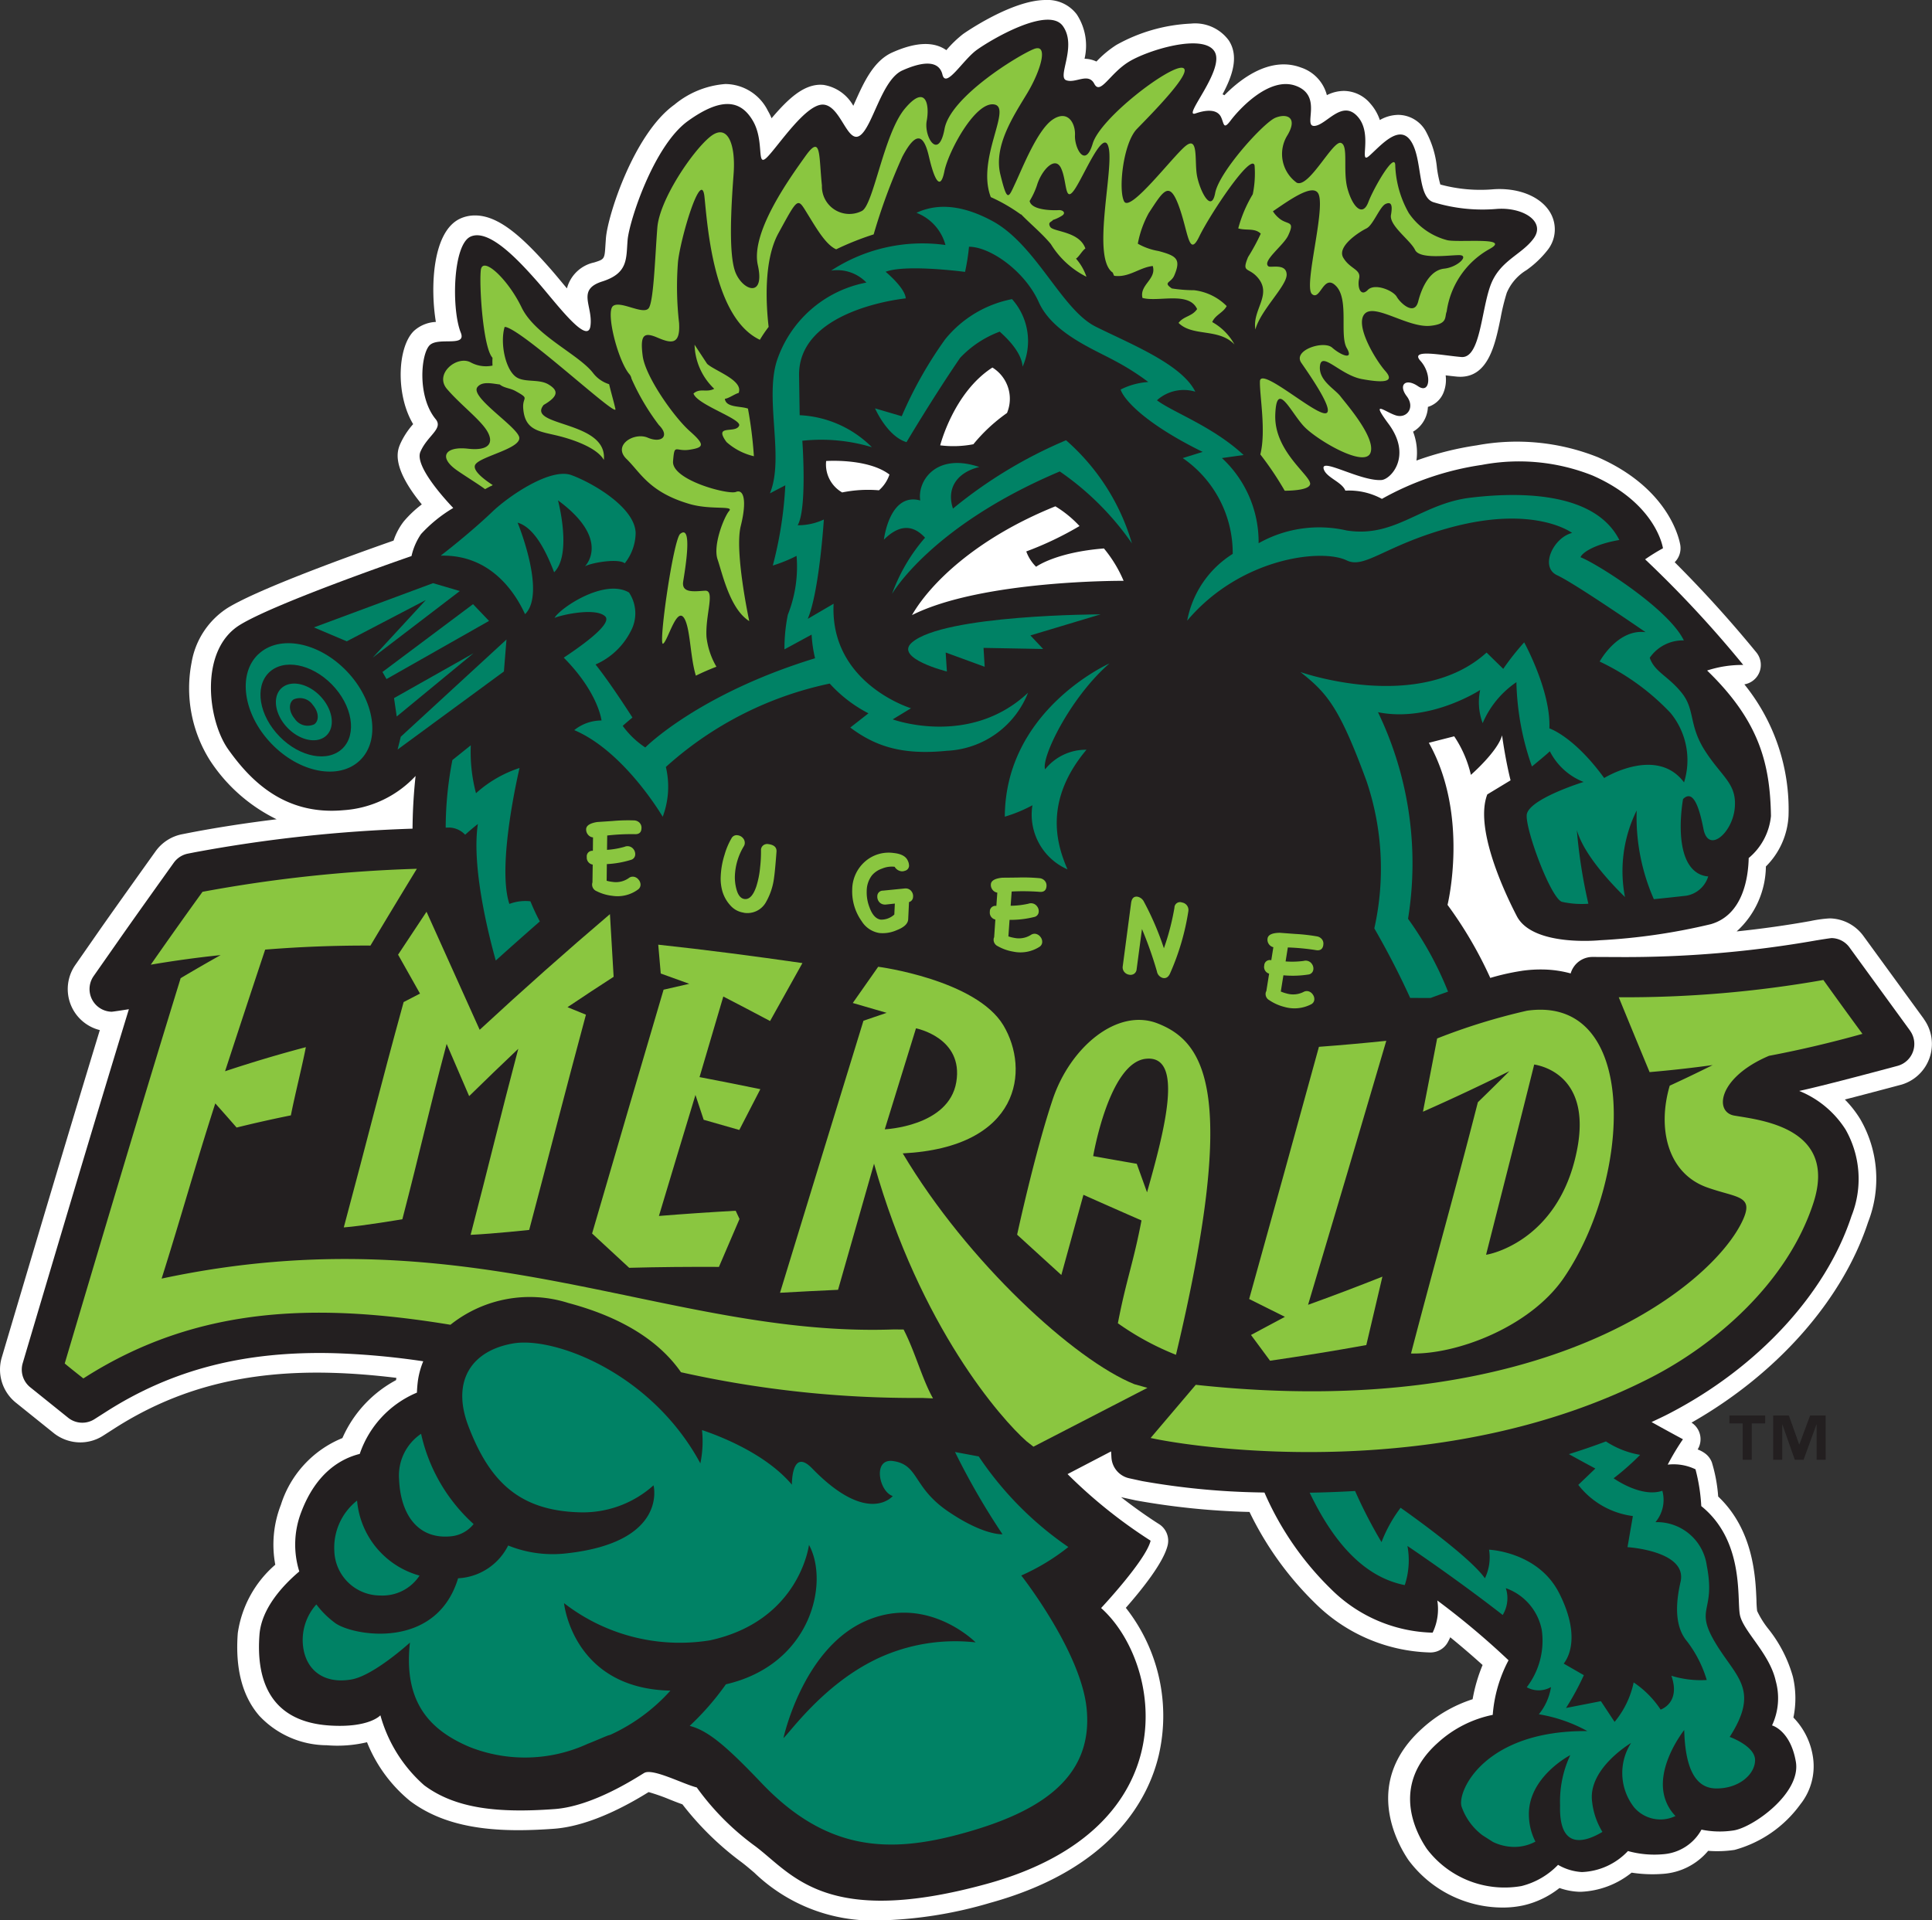 <svg viewBox="0 0 143.999 143.163" xmlns="http://www.w3.org/2000/svg"><rect x="0" y="0" width="143.999" height="143.163" fill="#333333" stroke="none"/><path d="m143.391 75.959-4.491-6.164a3.174 3.174 0 0 0 -2.527-1.33 9.562 9.562 0 0 0 -1.422.195q-2.7.484-5.512.777a6.638 6.638 0 0 0 2.179-4.842 5.726 5.726 0 0 0 1.688-3.788 14.819 14.819 0 0 0 -3.292-9.788 1.471 1.471 0 0 0 .9-2.374 90.354 90.354 0 0 0 -6.093-6.731 1.477 1.477 0 0 0 .422-1.245c-.024-.169-.634-4.161-6.141-6.581a16.3 16.3 0 0 0 -9.03-.888 23.125 23.125 0 0 0 -4.5 1.134 4.328 4.328 0 0 0 -.251-2.153 2.211 2.211 0 0 0 .872-.931 2.239 2.239 0 0 0 .234-.915 1.821 1.821 0 0 0 1.147-1.028 2.576 2.576 0 0 0 .176-1.325c.319.039.628.076.9.1.039 0 .146.007.185.007 2.111 0 2.61-2.432 3.011-4.386a15.965 15.965 0 0 1 .459-1.875 3.63 3.63 0 0 1 1.469-1.691 7.453 7.453 0 0 0 1.565-1.485 2.477 2.477 0 0 0 .283-2.663c-.633-1.253-2.3-2-4.262-1.883a11.366 11.366 0 0 1 -4.006-.351 8.324 8.324 0 0 1 -.251-1.222 7.119 7.119 0 0 0 -.866-2.809 2.377 2.377 0 0 0 -2.024-1.16 2.821 2.821 0 0 0 -1.369.384 3.55 3.55 0 0 0 -.708-1.227 2.6 2.6 0 0 0 -1.972-.943 2.845 2.845 0 0 0 -1.267.315 2.943 2.943 0 0 0 -1.931-2.058 3.642 3.642 0 0 0 -1.287-.235c-1.828 0-3.463 1.327-4.419 2.3-.045-.024-.092-.049-.139-.071.695-1.3 1.262-2.8.463-4.018a3.108 3.108 0 0 0 -2.827-1.251 12.543 12.543 0 0 0 -5.552 1.592 7.822 7.822 0 0 0 -1.483 1.235 2.164 2.164 0 0 0 -.887-.207 4.26 4.26 0 0 0 -.574-3.3 2.722 2.722 0 0 0 -2.324-1.08c-2.549 0-6.118 2.51-6.152 2.534a8.51 8.51 0 0 0 -1.25 1.205c-.927-.648-2.25-.624-4.029.172-1.4.626-2.125 2.237-2.763 3.658-.044.1-.092.207-.143.318a3.11 3.11 0 0 0 -2.235-1.56c-.046 0-.161-.01-.206-.01-1.28 0-2.408 1.034-3.651 2.5a4.227 4.227 0 0 0 -.273-.553 3.565 3.565 0 0 0 -3.174-2 6.727 6.727 0 0 0 -3.8 1.544c-3 2.151-4.967 8.24-5.1 9.955l-.033.468c-.066 1.089-.066 1.089-.834 1.333a2.678 2.678 0 0 0 -2.038 1.936c-.15-.177-.289-.345-.408-.487-.308-.37-.6-.721-.856-1.01-2.086-2.367-3.834-3.942-5.586-3.942a2.653 2.653 0 0 0 -1.047.21c-2.159.919-2.291 5.217-1.872 7.729a2.6 2.6 0 0 0 -1.635.67c-1.232 1.194-1.379 4.75-.058 6.949a5.759 5.759 0 0 0 -.966 1.484c-.2.481-.708 1.661 1.61 4.5a8.39 8.39 0 0 0 -1.346 1.271 4.845 4.845 0 0 0 -.758 1.428c-3 1.05-10.009 3.572-12.367 5.017a6.028 6.028 0 0 0 -2.689 4.081 10.073 10.073 0 0 0 1.38 7.3 12.454 12.454 0 0 0 4.959 4.376c-2.283.279-4.5.621-6.538 1.016l-.507.1a3.175 3.175 0 0 0 -1.963 1.254s-2.913 4.07-4.2 5.912l-1.791 2.573a3.15 3.15 0 0 0 1.822 4.862c-2.388 7.831-4.74 15.757-7.024 23.443l-.287.971a3.169 3.169 0 0 0 1.03 3.342l2.879 2.314a3.205 3.205 0 0 0 1.943.667 3.149 3.149 0 0 0 1.705-.5l.788-.505c4.74-3.05 9.921-4.369 16.349-4.178 1.47.043 3.026.165 4.719.371-.007.057-.015.114-.021.169a9.01 9.01 0 0 0 -4 4.32 7.959 7.959 0 0 0 -4.587 4.982 8.155 8.155 0 0 0 -.416 4.46 8.287 8.287 0 0 0 -2.795 5.1c-.2 2.631.337 4.7 1.6 6.158a6.935 6.935 0 0 0 5.032 2.2 9.558 9.558 0 0 0 3-.225 10.865 10.865 0 0 0 3.223 4.391c1.985 1.478 4.542 2.166 8.049 2.166.814 0 1.683-.035 2.659-.106 2.9-.212 5.948-2.051 7.058-2.734a14.4 14.4 0 0 1 1.582.556c.328.131.645.255.938.358a22.353 22.353 0 0 0 4.388 4.3c.321.241.637.512.968.793a12.738 12.738 0 0 0 9.288 3.562 31.584 31.584 0 0 0 8.278-1.307c9.308-2.563 11.879-8.008 12.584-11.026a13.01 13.01 0 0 0 -2.458-10.973c1.216-1.383 2.82-3.391 3.119-4.668a1.468 1.468 0 0 0 -.66-1.584c-.02-.013-1.253-.778-2.818-2 .046.012.1.024.142.033l.971.212a55.159 55.159 0 0 0 8.465.86 24.176 24.176 0 0 0 4.872 6.785 12.636 12.636 0 0 0 8.538 3.689h.134a1.471 1.471 0 0 0 1.217-.731 3.892 3.892 0 0 0 .2-.4c1.036.844 1.863 1.572 2.411 2.068a12.052 12.052 0 0 0 -.743 2.55 10.238 10.238 0 0 0 -3.718 2.143c-4.474 3.982-1.949 8.538-1.07 9.839a8.757 8.757 0 0 0 7.039 3.548 7.135 7.135 0 0 0 1.559-.167 6.759 6.759 0 0 0 2.665-1.289 5.023 5.023 0 0 0 1.47.282h.117a6.452 6.452 0 0 0 3.789-1.427 10.143 10.143 0 0 0 2.305.092 4.813 4.813 0 0 0 3.4-1.719 8.622 8.622 0 0 0 1.967-.069 8.974 8.974 0 0 0 4.9-3.392 4.554 4.554 0 0 0 .957-3.434 5.352 5.352 0 0 0 -1.47-3.041 7.085 7.085 0 0 0 -.038-3.039 10.063 10.063 0 0 0 -1.855-3.6 6.7 6.7 0 0 1 -.812-1.307 7.466 7.466 0 0 1 -.049-.781c-.07-1.737-.212-5.246-2.854-7.751a11.453 11.453 0 0 0 -.472-2.548 1.478 1.478 0 0 0 -.47-.639 2.241 2.241 0 0 0 -.587-.321 1.47 1.47 0 0 0 -.458-2c6.383-3.628 11.259-9.144 13.163-14.952a8.86 8.86 0 0 0 -.581-7.663 8.011 8.011 0 0 0 -1.153-1.473c2-.513 4.043-1.065 4.189-1.1a3.164 3.164 0 0 0 1.693-4.906" fill="#fff"/><path d="m142.356 76.823-4.5-6.183a1.681 1.681 0 0 0 -1.323-.706c-.117 0-1.165.172-1.165.172a82.024 82.024 0 0 1 -14.707 1.242l-1.968-.008a1.689 1.689 0 0 0 -1.4.747 1.654 1.654 0 0 0 -.225.482 8.216 8.216 0 0 0 -1.987-.292 9.84 9.84 0 0 0 -1.673.1h.012a17.465 17.465 0 0 0 -2.344.527 30.276 30.276 0 0 0 -3.186-5.446s1.643-6.664-1.393-12.083l1.889-.483a8.6 8.6 0 0 1 1.245 2.874s2-1.743 2.324-2.949c0 0 .224 1.712.633 3.356l-1.735 1.051c-.909 2.363 1.008 6.773 2.2 9.073s6.169 1.8 6.169 1.8a45.72 45.72 0 0 0 8.292-1.2c2.426-.7 2.792-3.534 2.823-4.931a4.655 4.655 0 0 0 1.659-3.131c-.064-3.9-.867-7.082-4.759-10.848a8.347 8.347 0 0 1 2.695-.415 83.733 83.733 0 0 0 -7.316-7.874 14.26 14.26 0 0 1 1.331-.824s-.458-3.32-5.245-5.424a14.825 14.825 0 0 0 -8.26-.791 21.576 21.576 0 0 0 -7.442 2.532 5.129 5.129 0 0 0 -2.726-.614c-.251-.656-1.431-.971-1.614-1.615-.253-.875 2.727.921 4.3.824.708-.045 2.312-1.791.533-4.188-1.4-1.89-.251-.875.555-.628s1.447-.582.8-1.433-.085-1.379.844-.744 1.028-.954.18-1.89 1.656-.4 3.048-.288 1.473-3.355 2.148-5.273 2.328-2.32 3.238-3.563-.735-2.329-2.7-2.208a12.459 12.459 0 0 1 -4.778-.5c-1.212-.419-.79-3.214-1.663-4.545s-2.257.337-3.1 1.082.3-1.6-.872-2.914-2.333.639-3.222.693.656-2.216-1.369-2.982-4.337 1.855-4.881 2.582-.484.225-.71-.254-.832-.642-1.9-.278 2.268-3.306 1.4-4.637-4.948-.09-6.378.789-2.121 2.506-2.57 1.642-1.386-.013-2.092-.266.832-2.523-.25-4.04-5.377 1.024-6.421 1.78-2.294 2.912-2.555 1.839-1.449-1-2.989-.31-2.211 4.192-3.156 4.848-1.42-2.186-2.713-2.3-3.37 3.076-4.209 3.918-.172-1.176-1.056-2.7-2.289-1.837-4.844 0-4.386 7.49-4.5 8.881.051 2.468-1.889 3.084-.677 1.82-.881 3.318-2.618-1.79-3.964-3.317c-1.489-1.689-3.606-3.93-4.955-3.352s-1.444 5.427-.745 7.165c.449 1.113-1.66.3-2.315.935s-.951 3.815.439 5.51c.6.724-.617 1.224-1.135 2.444-.441 1.035 1.776 3.474 2.449 4.183a10.581 10.581 0 0 0 -2.4 1.944 4.754 4.754 0 0 0 -.711 1.641c-1.653.572-10.28 3.592-12.782 5.127-3.05 1.869-2.432 7.091-.879 9.283 1.59 2.236 4.128 4.943 8.59 4.536a8.064 8.064 0 0 0 5.375-2.553 39.059 39.059 0 0 0 -.227 3.93 107.48 107.48 0 0 0 -16.229 1.759l-.508.1a1.706 1.706 0 0 0 -1.049.667s-2.907 4.06-4.189 5.9l-1.797 2.568a1.689 1.689 0 0 0 1.337 2.653c.11 0 1.293-.187 1.293-.187-2.568 8.387-5.135 17.031-7.626 25.416l-.287.971a1.691 1.691 0 0 0 .54 1.78l2.861 2.3a1.686 1.686 0 0 0 1.953.09l.785-.5c4.987-3.207 10.448-4.606 17.187-4.411a56.962 56.962 0 0 1 6.527.6 6.049 6.049 0 0 0 -.393 1.415c-.041.3-.066.609-.079.922a7.6 7.6 0 0 0 -4.261 4.568c-1.373.342-3.231 1.366-4.354 4.322a6.726 6.726 0 0 0 -.152 4.441c-1.2 1.018-2.814 2.731-2.967 4.706-.228 2.982.5 6.488 5.263 6.781 2.929.181 3.749-.763 3.749-.763a10.781 10.781 0 0 0 3.264 5.217c2.354 1.755 5.533 2.081 9.722 1.773 2.839-.207 6.042-2.312 6.672-2.69s2.915.832 3.921 1.078a19.46 19.46 0 0 0 4.363 4.382c2.752 2.065 5.232 6.114 17.261 2.805 15.11-4.161 13.053-16.521 8.515-20.562 0 0 3.35-3.575 3.689-5.021a37.072 37.072 0 0 1 -6.19-4.964l3.244-1.692.027.456a1.688 1.688 0 0 0 1.327 1.548l.97.211a55.3 55.3 0 0 0 8.787.845l.32.007a22.633 22.633 0 0 0 4.951 7.186 11.107 11.107 0 0 0 7.584 3.261 4.036 4.036 0 0 0 .349-2.4 58.539 58.539 0 0 1 5.309 4.458 10.341 10.341 0 0 0 -1.178 4.069 8.619 8.619 0 0 0 -4.083 2.073c-3.462 3.082-1.76 6.542-.828 7.918a7.262 7.262 0 0 0 7.054 2.771 5.694 5.694 0 0 0 2.725-1.581 4 4 0 0 0 1.776.538 4.967 4.967 0 0 0 3.434-1.567 7.352 7.352 0 0 0 2.645.236 3.544 3.544 0 0 0 2.835-1.832 6.767 6.767 0 0 0 2.4.059c1.436-.221 5.041-2.776 4.634-5.122s-1.775-2.707-1.775-2.707a4.775 4.775 0 0 0 .277-3.308c-.457-2.081-2.468-3.737-2.68-4.976s.321-5.492-2.871-8.065a13.5 13.5 0 0 0 -.431-2.743 3.763 3.763 0 0 0 -2.07-.348 18.257 18.257 0 0 1 1.135-1.893s-1-.533-2.339-1.281c.447-.212.9-.419 1.336-.648 6.6-3.428 11.669-8.928 13.567-14.715a7.457 7.457 0 0 0 -.441-6.441 7.365 7.365 0 0 0 -3.458-2.882c1.865-.393 7.353-1.874 7.353-1.874a1.694 1.694 0 0 0 .9-2.629" fill="#231f20"/><path d="m24.917 115.543a3.424 3.424 0 0 0 3.43 3.4 3.3 3.3 0 0 0 2.924-1.483 6.371 6.371 0 0 1 -4.657-5.592 4.467 4.467 0 0 0 -1.7 3.671" fill="#008265"/><path d="m72.941 108.575-1.761-.329a54 54 0 0 0 3.539 6.131s-1.375.117-4.041-1.693-2.169-3.481-4.109-3.763c-1.554-.226-1.052 2.286-.029 2.608 0 0-1.833 2.24-6.008-2.061-1.547-1.592-1.51 1.213-1.51 1.213-1.965-2.33-5.43-3.647-6.7-4.07a8.037 8.037 0 0 1 -.122 2.481c-3.638-6.748-10.888-9.464-13.943-8.941-3.091.526-4.643 2.783-3.34 6.18 1.56 4.078 3.76 6.3 8.321 6.412a7.865 7.865 0 0 0 5.472-2.013s1.112 4.221-6.446 5.067a8.858 8.858 0 0 1 -4.389-.581 4.422 4.422 0 0 1 -3.4 2.415c-.114.016-.222.02-.332.031-1.62 5.338-7.718 4.316-9.126 3.359a6.687 6.687 0 0 1 -1.438-1.413 3.973 3.973 0 0 0 -1 3.036c.181 1.828 1.524 2.922 3.613 2.56 1.664-.287 4.362-2.75 4.362-2.75-.514 4.621 1.666 6.588 4.408 7.766a11.2 11.2 0 0 0 8.812-.206l.017-.008c.6-.235 1.1-.46 1.482-.61.076-.03.16-.048.239-.076a13.628 13.628 0 0 0 4.457-3.284c-7.293-.155-7.93-6.523-7.93-6.523a14.085 14.085 0 0 0 10.888 2.771c6.682-1.46 7.369-7.114 7.369-7.114 1.528 2.8.177 8.922-6.192 10.394a20.207 20.207 0 0 1 -2.7 3.1c1.414.353 2.844 1.627 5.37 4.276 4.849 5.086 9.511 5.226 14.852 3.772s9.917-3.865 9.364-9.346c-.428-4.263-4.87-9.913-4.87-9.913a16.045 16.045 0 0 0 3.508-2.123 25.143 25.143 0 0 1 -6.68-6.754m-7.72 15.154c-3.864 1.886-6.331 5.395-6.834 5.844 0 0 1.415-6.6 6.058-8.7s8.266 1.565 8.266 1.565a13.653 13.653 0 0 0 -7.49 1.288" fill="#008265"/><path d="m35.3 113.618a12.8 12.8 0 0 1 -3.915-6.729 3.749 3.749 0 0 0 -1.641 3.379c.107 2.681 1.437 4.51 3.872 4.262a2.445 2.445 0 0 0 1.684-.912" fill="#008265"/><path d="m50.7 39.8c-.517.413-1.656 8.41-1.278 8.188s1.093-3.135 1.678-1.688c.361.895.367 2.761.765 4.071.533-.261 1.048-.482 1.533-.667a5.649 5.649 0 0 1 -.74-2.214c-.1-1.675.675-3.5-.113-3.453s-1.768.206-1.624-.693.722-4.3-.22-3.546" fill="#8ac640"/><path d="m36.568 36.252c.059-.03.106-.059.16-.088-.632-.41-1.6-1.13-1.282-1.557.455-.621 3.585-1.209 3.233-2.078s-3.642-2.941-3.1-3.666c.351-.463 1.1-.268 1.67-.2.335.276.772.261 1.192.5 1.078.6.5.39.554 1.246.109 1.706 1.207 1.738 2.612 2.084 1.016.251 2.871.855 3.4 1.794.291-2.951-5.808-2.474-4.485-4.1 1.142-.661 1.09-1.092.35-1.532-.713-.423-1.792-.117-2.408-.553-.8-.564-1.205-2.53-.853-3.726a.577.577 0 0 1 .071 0c1.4.309 8.332 6.8 8.188 6.121-.1-.475-.3-1.137-.47-1.855a2.409 2.409 0 0 1 -1.179-.812c-1.073-1.416-4.326-2.8-5.345-4.913s-2.909-3.874-3.039-2.779.161 5.784.872 6.535a4.9 4.9 0 0 0 0 .582 2.385 2.385 0 0 1 -1.64-.246c-1.019-.53-2.715.861-1.756 1.987s2.412 2.226 2.958 3.081.295 1.565-1.4 1.373-2.235.631-.788 1.63c.674.468 1.5.967 2.072 1.386.137-.074.263-.145.405-.22" fill="#8ac640"/><path d="m47.07 28.235a17.181 17.181 0 0 0 2.04 3.453c.844.838.183 1.373-.832.94s-2.636.561-1.585 1.583 1.689 2.48 4.7 3.36c1.588.465 3.324.1 2.955.519s-1.228 2.548-.865 3.613.922 3.7 2.362 4.6c0 0-1.112-5.171-.636-7.08s.223-2.783-.355-2.551-4.8-.889-4.689-2.28.156-.7 1.232-.866 1.164-.369.014-1.386-3.311-4.048-3.511-5.618.089-1.786 1.1-1.355 1.717.587 1.614-1.089a23.787 23.787 0 0 1 -.082-4.545c.185-1.79 1.743-7.028 1.974-4.868.228 2.143.66 9.023 4.13 10.667a9.626 9.626 0 0 1 .653-.962c-.183-1.574-.4-4.918.727-6.978 1.511-2.763 1.418-2.659 2.186-1.42.63 1.016 1.345 2.277 2.122 2.614a21.49 21.49 0 0 1 2.793-1.112 43.586 43.586 0 0 1 2.139-5.793c.973-1.841 1.571-1.779 1.977-.024s.853 2.617 1.155 1.115 2.343-5.287 3.748-4.978c1.29.284-1.376 4.075-.289 6.9a12.646 12.646 0 0 1 2.247 1.3.2.2 0 0 1 .012-.019c.7.729 1.555 1.419 2.22 2.225a6.557 6.557 0 0 0 2.65 2.432 3.924 3.924 0 0 0 -.778-1.35c.215-.13.481-.622.7-.754-.446-1.295-2.4-1.238-2.62-1.613s.138-.371.195-.514a2.949 2.949 0 0 0 .634-.292c.394-.216.133-.466-.208-.444s-2.018.039-2.157-.682a5.7 5.7 0 0 0 .54-1.149c.327-1.108 1.344-2.26 1.8-1.3s.262 2.654.99 1.621 2.27-4.887 2.582-3.029c.306 1.826-1.288 8.134.288 9.2a1.659 1.659 0 0 0 .1.235c1.109.151 1.875-.622 2.877-.731.3.99-1.008 1.4-.765 2.381 1.171.328 3.459-.514 4.071.83-.379.563-1 .515-1.382 1.033 1.057 1.047 2.99.37 4.165 1.605a4.232 4.232 0 0 0 -1.656-1.669c.225-.536.826-.7 1.077-1.193a4.111 4.111 0 0 0 -2.421-1.181 10.844 10.844 0 0 1 -1.668-.133c-.691-.478-.061-.4.18-.96.53-1.239.163-1.471-1.173-1.83a4.667 4.667 0 0 1 -1.542-.546 7.641 7.641 0 0 1 .814-2.281c1.083-1.651 1.528-2.47 2.24-.536s.737 3.912 1.527 2.28 3.865-6.269 4.122-5.3a7.693 7.693 0 0 1 -.135 2.151 9.855 9.855 0 0 0 -1.082 2.545c.586.181 1.232-.049 1.678.395a15.458 15.458 0 0 1 -.946 1.744c-.487 1.183 0 .749.664 1.466 1.211 1.312-.373 2.427-.118 3.934.384-1.454 2.366-3.264 2.33-4.111s-1.192-.472-1.358-.6c-.5-.38 1.126-1.556 1.469-2.292.556-1.185-.066-.741-.705-1.317a2.133 2.133 0 0 1 -.429-.493c1.315-.9 3.074-2.154 3.415-1.247.473 1.258-1.133 6.859-.506 7.415s.864-1.6 1.817-.573.226 3.645.778 4.6-.462.525-1.089-.031-2.955.183-2.3 1.132 2.709 3.894 1.709 3.759-4.763-3.466-4.793-2.376c-.031 1.034.471 3.707.029 5.446a23.5 23.5 0 0 1 1.819 2.708c.747-.008 1.786-.088 1.889-.471.16-.605-2.687-2.407-2.594-5.181.092-2.754 1.212-.043 2.234.95 1.05 1.023 4.436 2.99 4.861 1.876s-1.806-3.648-2.237-4.213-1.655-1.186-1.525-2.281 1.526.7 3.126.995 2.488.242 1.743-.6-2.287-3.42-1.545-4.255 3.228 1.054 4.9.884c1.336-.135 1.047-.658 1.22-1.064a6.338 6.338 0 0 1 3.173-4.65c1.786-.969-2.5-.439-3.208-.69a4.967 4.967 0 0 1 -2.792-2.006 7.739 7.739 0 0 1 -1.005-3.5c.025-1.189-1.586 1.58-2.01 2.695s-1.164.369-1.545-.991.1-3.271-.509-3.432-2.362 3.377-3.277 2.972a2.637 2.637 0 0 1 -.711-3.517c.809-1.335 0-1.68-.873-1.331s-4.2 4.018-4.5 5.619-1.207-.319-1.37-1.394.12-2.878-.823-2.126-4.142 5-4.592 4.14-.069-4.347.952-5.4 4.376-4.423 3.379-4.561-6.1 3.739-6.673 5.654-1.366.282-1.321-.611-.522-1.945-1.659-1.184-2.251 3.6-2.776 4.719-.6 1.523-1.126-.621 1.013-4.415 2-6.056 1.645-3.762.487-3.295-6.208 3.548-6.648 5.95-1.552.591-1.327-.609-.073-2.769-1.638-.891-2.328 7.166-3.191 7.615a2.048 2.048 0 0 1 -2.983-1.894c-.239-2.26-.04-3.856-1.223-2.2s-4.1 5.692-3.555 8.13-1.066 1.944-1.644.6-.322-5.219-.16-7.4-.435-3.832-1.753-2.762-3.765 4.682-3.932 6.77-.264 5.357-.621 5.972-2.111-.562-2.678-.13.345 4.033 1.2 5.067a.681.681 0 0 1 .173.367m54.785-11.221c.481-.227.993-1.628 1.421-1.819.385-.171.544.016.4.817s1.452 1.887 1.794 2.608 2.5.391 3.288.391-.094.9-1.124 1.009-1.649 1.337-1.927 2.443-1.327.132-1.6-.346-1.649-1.037-2.159-.51-.8-.15-.645-.851-.687-.7-1.184-1.558 1.263-1.958 1.744-2.184" fill="#8ac640"/><path d="m122.242 108.458a6.68 6.68 0 0 1 -2.546-1q-1.373.516-2.761.947c1.078.6 1.972 1.073 1.972 1.073l-1.271 1.219a6.133 6.133 0 0 0 4.068 2.323l-.4 2.32s4.486.273 3.953 2.59c-.36 1.566-.468 3.308.49 4.437a8.945 8.945 0 0 1 1.463 2.876 7.4 7.4 0 0 1 -2.637-.317c.717 2.033-.8 2.524-.8 2.524a7.212 7.212 0 0 0 -2.01-2.025 6.771 6.771 0 0 1 -1.422 2.942l-1.02-1.546-2.6.508a19.97 19.97 0 0 0 1.329-2.445l-1.5-.864c.642-.831 1.025-2.581-.35-5.272-1.571-3.073-5.214-3.219-5.214-3.219a3.6 3.6 0 0 1 -.311 2.131c-1.19-1.705-6.283-5.257-6.283-5.257a10.434 10.434 0 0 0 -1.423 2.561 35.471 35.471 0 0 1 -1.969-3.811c-1.192.069-2.326.109-3.385.127 1.959 4.092 4.309 6.339 7.087 6.888a5.875 5.875 0 0 0 .2-2.916s3.574 2.394 7.1 5.144a2.411 2.411 0 0 0 .232-2 4.14 4.14 0 0 1 2.68 3.117 5.7 5.7 0 0 1 -1.119 4.27 1.829 1.829 0 0 0 1.807-.015 4.236 4.236 0 0 1 -.906 2.03 11.336 11.336 0 0 1 3.617 1.254c-7.632-.07-9.715 4.454-9.38 5.619a4.53 4.53 0 0 0 1.559 2.145l.783.5a3.691 3.691 0 0 0 1.316.359 3.314 3.314 0 0 0 1.849-.383 4.462 4.462 0 0 1 -.484-1.906c-.112-2.894 3.082-4.542 3.082-4.542a8.114 8.114 0 0 0 -.759 3.739c-.1 3.434 1.936 2.716 3.156 1.984a5.421 5.421 0 0 1 -.766-2.228c-.352-2.483 2.9-4.4 2.9-4.4a4.153 4.153 0 0 0 .229 4.8 2.582 2.582 0 0 0 3.083.644 3.213 3.213 0 0 1 -.741-1.184c-.876-2.386 1.391-5.227 1.391-5.227.063 2.459.642 4.331 2.359 4.356s2.921-1.056 2.922-2.112-1.891-1.73-1.891-1.73c2.288-3.568.453-4.444-1.091-7.052s.06-2.244-.615-5.7a3.75 3.75 0 0 0 -3.828-3.258 2.573 2.573 0 0 0 .513-2.34c-1.589.541-3.631-.931-3.631-.931a19.316 19.316 0 0 0 1.977-1.747" fill="#008265"/><path d="m76.95 60.032a4.455 4.455 0 0 0 2.614 4.779c-.687-1.608-1.919-4.947 1.414-8.918a3.879 3.879 0 0 0 -3.081 1.46c-.315-.838 1.852-5.341 4.795-7.894 0 0-7.764 3.445-7.8 11.424a10.821 10.821 0 0 0 2.059-.851" fill="#008265"/><path d="m33.493 61.694a1.693 1.693 0 0 1 1.177.535c.506-.459.947-.8.947-.8-.474 3.165.764 8.136 1.334 10.178 1.077-.971 2.17-1.939 3.284-2.915a15.148 15.148 0 0 1 -.7-1.5 3.365 3.365 0 0 0 -1.569.195c-.972-2.908.759-10.135.759-10.135a9 9 0 0 0 -3.247 1.882 12.024 12.024 0 0 1 -.388-3.573l-1.371 1.1a26.6 26.6 0 0 0 -.5 5.039l.28-.006" fill="#008265"/><path d="m109.616 37.1c-3.7.439-5.6 3.017-9.239 2.448a9.178 9.178 0 0 0 -6.568.95 8.521 8.521 0 0 0 -2.734-6.35l1.615-.227c-2.289-2.131-5.283-3.191-6.459-4.081a2.988 2.988 0 0 1 2.859-.64c-1.018-2.064-4.881-3.575-7.432-4.853s-4.434-6.129-7.727-7.889c-1.826-.979-3.8-1.448-5.622-.593a3.563 3.563 0 0 1 2.159 2.4 12.415 12.415 0 0 0 -8.52 1.909 3.014 3.014 0 0 1 2.628.891 8.748 8.748 0 0 0 -6.692 5.888c-.878 2.888.583 7.214-.5 9.826l1.148-.6a29.122 29.122 0 0 1 -.932 5.981 10.98 10.98 0 0 0 1.771-.721 9.7 9.7 0 0 1 -.652 4.392 12.658 12.658 0 0 0 -.25 2.579l2.023-1.1a10.023 10.023 0 0 0 .257 1.763c-8.715 2.669-12.654 6.65-12.654 6.65a6.482 6.482 0 0 1 -1.681-1.61s.262-.241.725-.62c-.687-1.069-1.854-2.834-2.752-3.956a5.314 5.314 0 0 0 2.609-2.452 2.787 2.787 0 0 0 -.113-2.912c-1.826-1.079-5.145 1.158-5.551 1.892.513-.23 3.073-.795 3.775-.114.613.6-2.228 2.5-3.088 3.077 2.59 2.616 2.814 4.684 2.814 4.684a3.238 3.238 0 0 0 -2.032.718c3.754 1.591 6.593 6.46 6.593 6.46a6.36 6.36 0 0 0 .236-3.713 26.268 26.268 0 0 1 12.213-6.217 10.164 10.164 0 0 0 2.887 2.218l-1.355 1.06c1.861 1.395 3.858 2.071 7.21 1.732a6.833 6.833 0 0 0 6.037-4.324c-4.364 4.088-10.085 1.983-10.085 1.983l1.363-.829s-6.061-1.845-5.768-7.792l-1.927 1.127c.863-2.032 1.2-7.406 1.2-7.406a4.535 4.535 0 0 1 -1.952.429c.709-1.217.356-6.19.348-6.3a13.073 13.073 0 0 1 5.184.481 8.144 8.144 0 0 0 -5.383-2.386c-.012-.819-.027-1.849-.044-2.958-.077-4.979 7.951-5.75 7.951-5.75-.049-.789-1.5-1.984-1.5-1.984 1.4-.533 5.215-.081 5.92.008a15.63 15.63 0 0 0 .294-1.874c1.582 0 4.166 1.819 5.2 4.13s4.1 3.51 5.7 4.389a18.5 18.5 0 0 1 2.463 1.564 5.34 5.34 0 0 0 -2.062.562c.238.747 1.808 2.531 6.115 4.649l-1.485.461a8.6 8.6 0 0 1 3.725 7.142 7.511 7.511 0 0 0 -3.393 4.976c3.962-4.693 10.017-5.395 11.887-4.491 1.331.648 2.808-1.066 7.5-2.387 6.46-1.819 9.3.34 9.3.34-1.4.353-2.435 2.546-1.111 3.156s6.59 4.243 6.59 4.243c-2.093-.268-3.424 2.189-3.424 2.189a17.664 17.664 0 0 1 5.279 3.828 5.542 5.542 0 0 1 1.011 5.18c-2.049-2.743-5.953-.325-5.953-.325-2.27-3.125-4.086-3.7-4.086-3.7.126-2.78-1.877-6.413-1.877-6.413a19.233 19.233 0 0 0 -1.56 1.976l-1.242-1.216c-5.048 4.572-13.876 1.452-13.876 1.452 1.977 1.56 2.9 2.605 4.924 8.117a20.386 20.386 0 0 1 .585 10.992c1.094 1.9 1.962 3.625 2.672 5.186l1.515.006c.407-.152.852-.313 1.307-.476a25.079 25.079 0 0 0 -2.98-5.43 25.942 25.942 0 0 0 -2.24-15.4c3.884.785 7.613-1.655 7.613-1.655a4.467 4.467 0 0 0 .189 2.471 7.017 7.017 0 0 1 2.514-3.055 20.17 20.17 0 0 0 1.158 6.284c.394-.322 1.075-.885 1.336-1.131a4.761 4.761 0 0 0 2.514 2.285s-4.183 1.293-4.241 2.483 1.787 6.14 2.617 6.451a6.773 6.773 0 0 0 1.98.145 38.72 38.72 0 0 1 -.859-5.488c.508 1.77 2.406 3.832 3.588 4.991a10.177 10.177 0 0 1 .87-6.452 15.222 15.222 0 0 0 1.281 6.609c1.013-.1 1.9-.2 2.424-.259a2.066 2.066 0 0 0 1.627-1.438 1.738 1.738 0 0 1 -.791-.248c-1.9-1.169-1.082-5.52-1.082-5.52.7-.687 1.159.373 1.521 2.23s2.145.313 2.329-1.53-.934-2.314-2.195-4.268-.734-3.069-1.751-4.342-2.026-1.556-2.387-2.623a3 3 0 0 1 2.54-1.293c-1.133-2.354-6.484-5.731-7.7-6.2.126-.355 1.083-.977 2.893-1.286-1.915-3.788-8-3.523-11.083-3.155" fill="#008265"/><path d="m32.926 41.356c-.023.02-.039.047-.061.069 3.684-.092 5.519 2.725 6.268 4.36 1.611-1.561-.553-6.821-.553-6.821 1.345.38 2.251 2.471 2.721 3.7 1.362-1.347.288-5.363.288-5.363 4.011 2.951 2.011 4.915 2.011 4.915.555-.29 2.513-.6 2.965-.222a3.712 3.712 0 0 0 .812-2.266c-.058-1.917-3.241-3.744-4.79-4.309s-4.652 1.541-5.9 2.739-3 2.624-3.759 3.2" fill="#008265"/><path d="m72.549 33.119a12.558 12.558 0 0 1 2.506-2.33 2.739 2.739 0 0 0 -1.087-3.389c-2.9 1.867-3.891 5.8-3.891 5.8a7.922 7.922 0 0 0 2.472-.082" fill="#fff"/><path d="m61.577 34.368a2.4 2.4 0 0 0 1.193 2.343 9.6 9.6 0 0 1 2.741-.159 2.7 2.7 0 0 0 .784-1.175c-1.614-1.229-4.718-1.009-4.718-1.009" fill="#fff"/><path d="m83.747 43.3a9.7 9.7 0 0 0 -1.467-2.413c-3.61.287-5.056 1.366-5.056 1.366a3.1 3.1 0 0 1 -.732-1.143 24.646 24.646 0 0 0 3.969-1.893 8.36 8.36 0 0 0 -1.8-1.471c-5.986 2.413-9.374 5.825-10.687 8.109 5.241-2.63 15.775-2.555 15.775-2.555" fill="#fff"/><g fill="#008265"><path d="m19.246 48.778c-1.553 1.486-1.121 4.464.972 6.65s5.042 2.752 6.6 1.266 1.122-4.462-.966-6.649-5.045-2.754-6.6-1.267m5.747 2.535c1.408 1.653 1.56 3.734.34 4.648s-3.35.315-4.76-1.338-1.561-3.733-.341-4.648 3.352-.314 4.761 1.338"/><path d="m24.221 54.922c.754-.564.659-1.849-.209-2.871s-2.186-1.39-2.94-.825-.658 1.848.211 2.87 2.187 1.391 2.938.826m-2.358-2.77a1.162 1.162 0 0 1 1.462.415c.434.506.478 1.145.106 1.425a1.16 1.16 0 0 1 -1.464-.41c-.431-.508-.478-1.147-.1-1.43"/><path d="m25.844 47.81 5.895-3.079-3.96 4.296 6.493-4.965-1.997-.587-8.879 3.298z"/><path d="m28.506 50.096.302.528 7.641-4.335-1.192-1.249z"/><path d="m35.292 48.699-5.923 3.343.2 1.373z"/><path d="m37.558 50.058.192-2.383-7.878 7.247-.237.954z"/></g><path d="m92.018 25.693a.054.054 0 0 1 -.012-.009l.008.013c.045.041.046.04 0 0" fill="#8ac640"/><path d="m54.153 32.957a4.652 4.652 0 0 0 2.038 1.055 31.141 31.141 0 0 0 -.443-3.551c-.549-.2-1.647-.06-1.722-.733.243 0 .809-.4 1.024-.429.389-.945-1.75-1.632-2.345-2.174l-.936-1.425a4.694 4.694 0 0 0 1.465 3.284c-.581.305-1.049-.082-1.545.352.263.84 3.621 1.9 3.4 2.4-.27.62-1.939-.148-.938 1.22" fill="#8ac640"/><path d="m70.466 25.267a30.4 30.4 0 0 0 -3.257 5.763l-1.988-.586s.9 2.078 2.345 2.519c0 0 1.94-3.278 3.994-6.284a7.785 7.785 0 0 1 2.957-1.957c.019.052 1.62 1.32 1.7 2.617a4.691 4.691 0 0 0 -.787-5.039 8.5 8.5 0 0 0 -4.964 2.97" fill="#008265"/><path d="m78.99 35.147a21.05 21.05 0 0 1 5.377 5.362 16.263 16.263 0 0 0 -4.911-7.688 34.189 34.189 0 0 0 -8.428 5.094c-.488-1.469.248-2.68 1.962-3.1-3.246-1.1-4.632 1.075-4.4 2.495-2.3-.634-2.709 2.92-2.709 2.92 1.081-1.077 2.108-1.187 3.065-.145a13.26 13.26 0 0 0 -2.46 4.191s2.885-5.061 12.5-9.129" fill="#008265"/><path d="m76.8 47.371 5.23-1.571s-11.719.013-14.075 2.111c-1.31 1.167 2.62 2.149 2.62 2.149l-.091-1.416 2.907 1.064-.085-1.408 4.445.082z" fill="#008265"/><g fill="#8ac640"><path d="m53.583 94.45q.765-1.791 1.536-3.577c-.1-.2-.193-.407-.287-.613q-2.863.159-5.72.389 1.356-4.525 2.723-9.022.3.924.612 1.851 1.324.375 2.656.76.783-1.521 1.568-3.041-2.268-.468-4.532-.9.886-3.009 1.772-6.007 1.743.9 3.485 1.827 1.2-2.163 2.411-4.32c-3.588-.518-7.17-.987-10.746-1.372.062.718.127 1.434.187 2.15.707.252 1.417.51 2.125.767q-.957.216-1.915.439-2.667 9.034-5.328 18.176 1.378 1.271 2.764 2.557c2.226-.061 4.457-.078 6.689-.068"/><path d="m85.76 107.2c3.653.8 21.9 3.391 37.29-4.505 4.816-2.47 10.159-7.066 12.1-12.985 1.843-5.618-3.89-6.2-5.831-6.534-1.585-.215-1.293-2.84 2.531-4.465q3.48-.661 6.965-1.637-1.455-1.98-2.913-4.017a84.555 84.555 0 0 1 -15.251 1.288q1.149 2.807 2.3 5.58 2.348-.2 4.7-.524-1.6.8-3.2 1.535c-.941 3.2-.154 6.539 2.783 7.584 2.242.8 3.544.575 2.636 2.5-2.292 4.866-14.8 15.027-40.745 12.217z"/><path d="m33.574 98.76a9.476 9.476 0 0 1 8.782-1.624c4.5 1.2 7.014 3.168 8.4 5.163a79.67 79.67 0 0 0 17.955 1.916l.83.034c-.816-1.448-1.32-3.441-2.192-5.134l-.743-.006c-16.9.6-31.3-8.76-54.56-3.79 1.477-4.674 2.52-8.474 4-13.061q.8.894 1.589 1.8 2.021-.5 4.046-.908c.258-1.346.859-3.741 1.115-5.084q-3.01.794-6.021 1.795 1.491-4.564 2.989-9.068 3.918-.316 7.847-.3 1.729-2.892 3.459-5.725a104.3 104.3 0 0 0 -15.976 1.716q-1.927 2.665-3.856 5.433 2.6-.444 5.207-.715-1.49.833-2.98 1.72c-2.878 9.324-5.765 19.043-8.641 28.725.548.457 1.39 1.115 1.39 1.115 8.681-5.579 17.818-5.568 27.367-4"/><path d="m85.523 103.464-.981-.275c-4.448-1.8-12.418-9.074-17.256-17.205 8.793-.447 9.478-6.237 7.5-9.545-2.041-3.4-9.333-4.375-9.331-4.367q-.946 1.35-1.894 2.7 1.26.365 2.524.734l-1.729.59q-3.111 10.11-6.219 20.28 2.161-.123 4.325-.221 1.342-4.709 2.683-9.4c3.45 12.21 9.489 19.034 11.361 20.688l.519.407 8.5-4.388m-17.25-26.8s3.56.69 3 4.01-5.331 3.515-5.331 3.519q1.163-3.768 2.327-7.529"/><path d="m43.667 75.643c-.457-.189-.913-.373-1.369-.558q1.716-1.155 3.438-2.265-.135-2.337-.275-4.672-4.865 4.14-9.709 8.623-1.983-4.422-3.962-8.8-1.06 1.589-2.12 3.2c.548.964 1.09 1.93 1.634 2.9-.407.208-.816.421-1.22.633-1.771 6.428-2.692 10.21-4.461 16.8 1.413-.107 4.366-.61 4.366-.61 1.372-5.277 1.927-7.9 3.3-13.071.562 1.295 1.117 2.594 1.678 3.893q1.829-1.792 3.662-3.53c-1.349 5.1-2.2 8.684-3.553 13.872 1.837-.091 4.366-.367 4.366-.367 1.591-6.005 2.639-10.143 4.228-16.042"/><path d="m86.293 76.3c-3.006-1.189-6.523 1.75-7.834 5.668-1.331 3.971-2.649 10.077-2.649 10.077q1.648 1.506 3.295 3.005.822-2.985 1.647-5.977 2.165.965 4.328 1.91c-.635 3.294-1.126 4.374-1.761 7.665a20.607 20.607 0 0 0 4.33 2.352c4.592-19.269 2.3-23.271-1.356-24.7m-1.566 10.46c-1.081-.186-2.166-.378-3.248-.572 0 0 1.178-6.981 3.933-7.257 2.852-.291 1.418 5.228.081 9.958q-.383-1.065-.766-2.129"/><path d="m94.67 101.44q3.586-.519 7.166-1.167.6-2.549 1.2-5.1-2.766 1.1-5.541 2.1 2.922-9.769 5.83-19.681-2.51.261-5.02.448-2.595 9.453-5.2 18.8c.886.448 1.776.892 2.663 1.33q-1.262.684-2.527 1.351c.474.643.946 1.285 1.422 1.923"/><path d="m107.116 77.417q-.526 2.736-1.058 5.461 3.228-1.428 6.443-3.024-1.172 1.175-2.351 2.319c-1.674 6.555-3.3 12.278-4.982 18.73 3.422.085 8.852-1.978 11.362-5.6 5.126-7.459 5.7-21.148-2.717-19.956a45.866 45.866 0 0 0 -6.7 2.071m7.237 1.939c0 .026 4.4.451 3.176 6.448-1.383 6.866-6.76 7.765-6.763 7.732 1.2-4.741 2.391-9.379 3.587-14.18"/><path d="m47.811 61.731c0 .324-.179.476-.518.455a16.013 16.013 0 0 0 -2.035.1l-.015 1.07a6.172 6.172 0 0 0 1.313-.23.526.526 0 0 1 .276-.04.554.554 0 0 1 .369.2.6.6 0 0 1 .145.4.424.424 0 0 1 -.269.4 7.249 7.249 0 0 1 -1.846.332l-.015 1.241a2.465 2.465 0 0 0 .429.084 1.657 1.657 0 0 0 1.223-.285.474.474 0 0 1 .348-.1.559.559 0 0 1 .369.208.593.593 0 0 1 .157.391.443.443 0 0 1 -.19.357 2.576 2.576 0 0 1 -1.91.469 3.415 3.415 0 0 1 -1.177-.348.53.53 0 0 1 -.333-.5.5.5 0 0 1 .026-.151l.019-1.33a.523.523 0 0 1 -.442-.563.411.411 0 0 1 .454-.463l.011-1a.54.54 0 0 1 -.371-.2.594.594 0 0 1 -.142-.4c0-.276.278-.458.822-.546.007 0 .388-.026 1.151-.077a12.748 12.748 0 0 1 1.607-.044.59.59 0 0 1 .4.174.541.541 0 0 1 .146.4"/><path d="m55.425 68.037a1.618 1.618 0 0 1 -.994-.545 2.675 2.675 0 0 1 -.575-1 3.421 3.421 0 0 1 -.139-1.144 6.147 6.147 0 0 1 .29-1.638 5.259 5.259 0 0 1 .513-1.212.427.427 0 0 1 .456-.23.609.609 0 0 1 .389.2.53.53 0 0 1 .146.384.466.466 0 0 1 -.07.234 4.592 4.592 0 0 0 -.668 2.219 3.368 3.368 0 0 0 .118.99q.18.671.6.726.539.069.881-.94a6.688 6.688 0 0 0 .281-1.414 10.24 10.24 0 0 0 .067-1.271.441.441 0 0 1 .156-.367.483.483 0 0 1 .4-.1c.418.055.619.24.6.556-.072.964-.133 1.6-.177 1.9a4.869 4.869 0 0 1 -.647 1.935 1.582 1.582 0 0 1 -1.62.725"/><path d="m68.052 66.849a.4.4 0 0 1 -.3.4l-.061 1.28c-.016.327-.3.6-.849.812a2.556 2.556 0 0 1 -1.291.216 1.9 1.9 0 0 1 -1.32-.872 3.824 3.824 0 0 1 -.712-2.387 2.8 2.8 0 0 1 .91-2.03 2.665 2.665 0 0 1 2.174-.678q.837.087 1.052.56a.887.887 0 0 1 .1.4.4.4 0 0 1 -.314.368.563.563 0 0 1 -.278.033.688.688 0 0 1 -.482-.333 1.854 1.854 0 0 0 -.932.133 1.719 1.719 0 0 0 -.754.5 1.921 1.921 0 0 0 -.395 1.159 3.089 3.089 0 0 0 .213 1.249q.3.819.833.9a1.438 1.438 0 0 0 1.011-.382l.039-.816-.673.073a.616.616 0 0 1 -.149-.005.538.538 0 0 1 -.363-.211.606.606 0 0 1 -.122-.4.413.413 0 0 1 .426-.422l1.609-.16a.565.565 0 0 1 .148 0 .534.534 0 0 1 .363.211.6.6 0 0 1 .122.4"/><path d="m78 66.063c-.022.321-.207.461-.548.421a16.614 16.614 0 0 0 -2.048-.022l-.077 1.062a6.28 6.28 0 0 0 1.332-.155.527.527 0 0 1 .279-.024.542.542 0 0 1 .357.223.561.561 0 0 1 .124.4.416.416 0 0 1 -.3.384 7.334 7.334 0 0 1 -1.873.224l-.087 1.231a2.675 2.675 0 0 0 .427.109 1.684 1.684 0 0 0 1.245-.215.489.489 0 0 1 .356-.084.581.581 0 0 1 .359.228.567.567 0 0 1 .133.4.433.433 0 0 1 -.209.344 2.622 2.622 0 0 1 -1.946.356 3.5 3.5 0 0 1 -1.165-.413.522.522 0 0 1 -.3-.512.319.319 0 0 1 .039-.147l.09-1.321a.527.527 0 0 1 -.411-.584.413.413 0 0 1 .486-.432l.07-.991a.541.541 0 0 1 -.361-.219.575.575 0 0 1 -.119-.4c.017-.272.3-.438.857-.494 0 0 .391 0 1.158-.012a13.144 13.144 0 0 1 1.62.049.593.593 0 0 1 .387.2.527.527 0 0 1 .123.405"/><path d="m88.574 67.918a18.34 18.34 0 0 1 -1.359 4.636c-.122.283-.3.4-.538.354a.613.613 0 0 1 -.449-.5 28.959 28.959 0 0 0 -1.112-3.148l-.4 3.007a.453.453 0 0 1 -.187.329.485.485 0 0 1 -.384.065.578.578 0 0 1 -.367-.228.543.543 0 0 1 -.095-.409l.62-4.692c.048-.376.22-.535.513-.476a.7.7 0 0 1 .452.381 21.679 21.679 0 0 1 1.482 3.456 18.352 18.352 0 0 0 .785-3.019.418.418 0 0 1 .569-.393.57.57 0 0 1 .369.227.554.554 0 0 1 .1.408"/><path d="m98.631 70.455c-.05.315-.245.439-.587.37a17.258 17.258 0 0 0 -2.057-.193l-.167 1.042a6.475 6.475 0 0 0 1.352-.039.559.559 0 0 1 .623.249.57.57 0 0 1 .091.406.422.422 0 0 1 -.329.354 7.561 7.561 0 0 1 -1.9.064l-.194 1.209a2.57 2.57 0 0 0 .418.142 1.725 1.725 0 0 0 1.269-.106.5.5 0 0 1 .365-.055.576.576 0 0 1 .342.257.56.56 0 0 1 .1.4.43.43 0 0 1 -.24.319 2.705 2.705 0 0 1 -1.988.191 3.549 3.549 0 0 1 -1.132-.507.522.522 0 0 1 -.263-.532.41.41 0 0 1 .051-.141l.208-1.3a.52.52 0 0 1 -.364-.613.414.414 0 0 1 .524-.387l.155-.971a.561.561 0 0 1 -.347-.248.568.568 0 0 1 -.084-.409c.043-.268.343-.407.9-.418q.008 0 1.167.086a13.683 13.683 0 0 1 1.621.183.6.6 0 0 1 .373.227.521.521 0 0 1 .09.411"/></g><path d="m131.563 106.112h-1v2.712h-.674v-2.712h-.989v-.587h2.665v.587m4.51 2.712h-.675v-2.624h-.017l-.957 2.627h-.651l-.925-2.627h-.013v2.627h-.676v-3.3h1.169l.769 2.156h.014l.8-2.156h1.158z" fill="#231f20"/></svg>